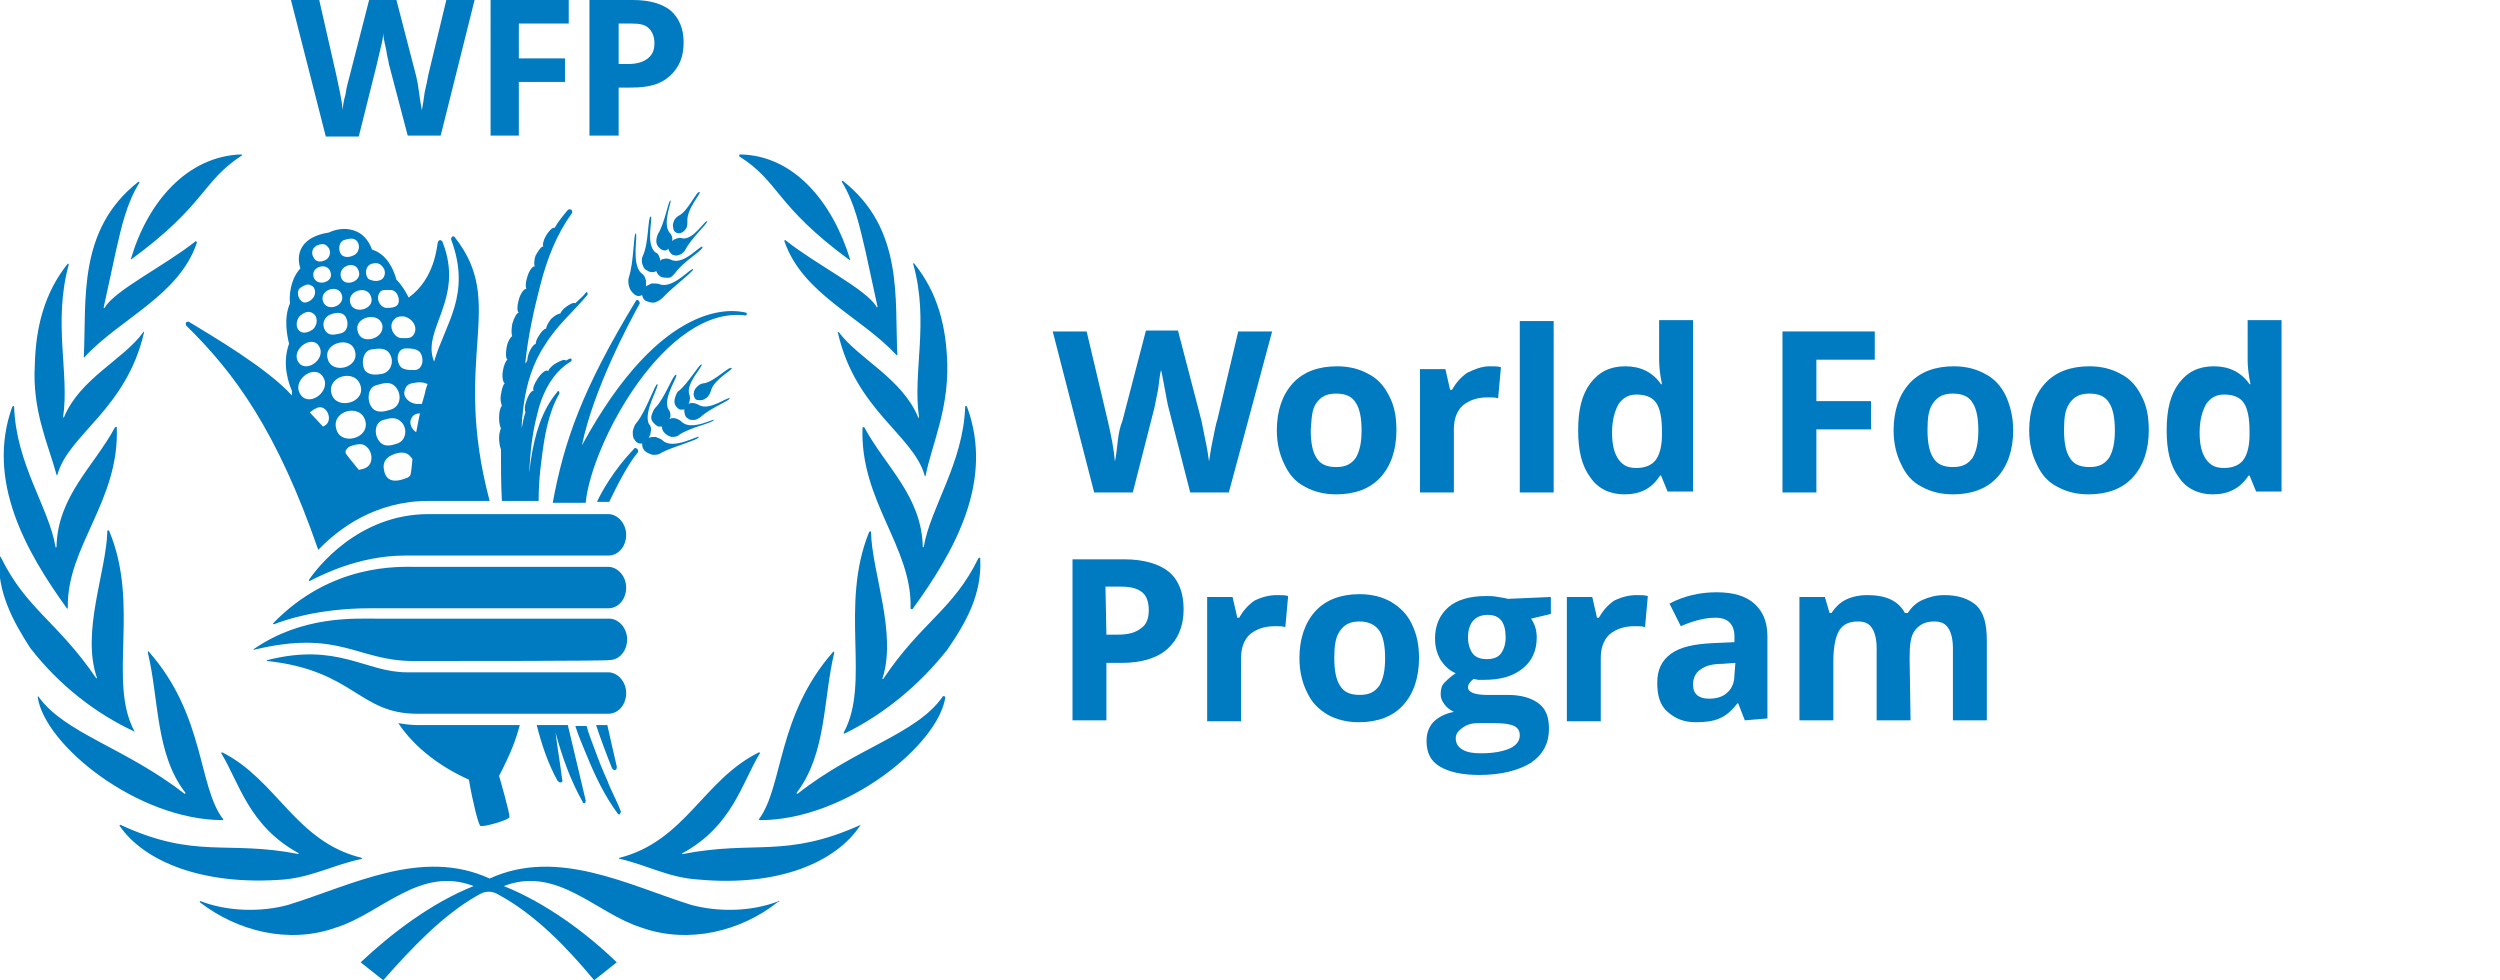 <?xml version="1.0" encoding="utf-8"?>
<!-- Generator: Adobe Illustrator 21.0.0, SVG Export Plug-In . SVG Version: 6.00 Build 0)  -->
<svg version="1.1" id="Livello_1" xmlns="http://www.w3.org/2000/svg" xmlns:xlink="http://www.w3.org/1999/xlink" x="0px" y="0px"
	 viewBox="0 0 265.5 104.1" style="enable-background:new 0 0 265.5 104.1;" xml:space="preserve">
<style type="text/css">
	.st0{fill:#007AC0;}
</style>
<path class="st0" d="M78.6,16.4c-0.1,0-0.1,0.1-0.1,0.2c4.3,2.7,3.8,5.2,11.7,11c0,0,0.1,0,0.1,0C88.4,21.4,84.3,16.5,78.6,16.4
	L78.6,16.4z M89.5,19.2c-0.1,0-0.1,0-0.1,0.1c1.4,2.3,1.9,4.8,2.5,7.3l1.3,6c0,0-0.1,0.1-0.1,0c-1.1-1.9-6.3-4.4-9.7-7.1
	c-0.1,0-0.1,0-0.1,0.1c1.9,5.6,8.1,8,11.9,12.1c0,0,0.1,0,0.1,0C95,31.7,96,24.3,89.5,19.2z M100.6,38.7c-0.1-4-1-7.6-3.5-10.7
	c-0.1-0.1-0.2,0-0.1,0.1c1.7,6.1-0.1,11.5,0.6,16.2c0,0.1-0.1,0.1-0.1,0c-1.7-4.1-6.3-6.2-8.4-9c-0.1-0.1-0.2,0-0.1,0.1
	c1.9,8.2,8,10.8,9.2,15.1c0,0.1,0.1,0.1,0.1,0C99,47.1,100.7,43.6,100.6,38.7L100.6,38.7z M102.7,43.2c0-0.1-0.2-0.1-0.2,0
	c-0.2,6-3.7,10.7-4.4,14.9c0,0-0.1,0-0.1,0c-0.1-5.4-4-8.6-6.2-12.7c0-0.1-0.2,0-0.2,0c-0.3,7.8,5.3,12.7,5.1,19.2
	c0,0.1,0.1,0.1,0.2,0.1C101.4,58.5,105.6,51.1,102.7,43.2L102.7,43.2z M104.1,59.3c0-0.1-0.1-0.1-0.2,0c-2.7,5.5-6,6.7-10.1,12.8
	c0,0-0.1,0-0.1,0c1.6-4.8-1.1-11.3-1.2-15.6c0-0.1-0.1-0.1-0.2,0c-3.2,7.9,0.2,16-2.7,21.3c0,0.1,0,0.1,0.1,0.1
	c4.1-2,7.9-5.1,10.9-8.9C102.6,66.1,104.3,63.1,104.1,59.3L104.1,59.3z M100.1,74c-2.8,4-9.2,5.4-15.4,10.3c0,0-0.1,0-0.1-0.1
	c3.2-4.2,2.8-9.9,4-14.9c0-0.1-0.1-0.1-0.1-0.1c-6,6.8-5.3,14.3-7.9,17.8c0,0,0,0.1,0.1,0.1c9.1,0,19-8,19.7-13.1
	C100.2,73.9,100.1,73.9,100.1,74L100.1,74z M91.4,87.6c-8,3.6-11.2,1.6-18.9,3.1c-0.1,0-0.1-0.1,0-0.1c5.3-2.9,6.3-7.5,8.2-10.6
	c0-0.1,0-0.1-0.1-0.1c-5.9,2.9-7.8,9.4-14.8,11.2c-0.1,0-0.1,0.1,0,0.1c3,0.7,5.2,2,8.3,2.2C82.6,94.2,88.8,91.6,91.4,87.6
	C91.5,87.7,91.4,87.6,91.4,87.6L91.4,87.6z M25.6,16.4c-5.7,0.2-9.9,5-11.7,11.1c0,0,0,0.1,0.1,0c7.9-5.8,7.4-8.2,11.7-11
	C25.7,16.5,25.7,16.4,25.6,16.4L25.6,16.4z M20.8,25.6c-3.4,2.7-8.6,5.2-9.7,7.1c0,0-0.1,0-0.1,0l1.3-6c0.6-2.6,1.1-5,2.5-7.3
	c0-0.1,0-0.1-0.1-0.1c-6.5,5.1-5.5,12.5-5.8,18.6c0,0.1,0.1,0.1,0.1,0c3.8-4.1,10-6.5,11.9-12.1C20.9,25.6,20.8,25.6,20.8,25.6z
	 M15.2,35.3c-2.1,2.9-6.7,4.9-8.4,9c0,0.1-0.1,0-0.1,0c0.7-4.6-1.1-10,0.6-16.2c0-0.1-0.1-0.1-0.1-0.1c-2.5,3.1-3.4,6.8-3.5,10.7
	C3.4,43.6,5.1,47.1,6,50.4c0,0.1,0.1,0.1,0.1,0c1.2-4.3,7.3-6.9,9.2-15.1C15.3,35.2,15.2,35.2,15.2,35.3L15.2,35.3z M12.4,45.4
	c0-0.1-0.1-0.1-0.2,0c-2.2,4.1-6.1,7.3-6.2,12.7c0,0-0.1,0.1-0.1,0c-0.7-4.2-4.2-8.8-4.4-14.9c0-0.1-0.1-0.1-0.2,0
	C-1.5,51,2.7,58.5,7.1,64.6c0.1,0.1,0.1,0,0.1-0.1C7.1,58,12.7,53.2,12.4,45.4L12.4,45.4z M14.3,77.7c-2.9-5.3,0.6-13.4-2.7-21.3
	c0-0.1-0.2-0.1-0.2,0c-0.1,4.3-2.8,10.7-1.1,15.6c0,0,0,0.1-0.1,0c-4.1-6-7.4-7.3-10.1-12.8c0-0.1-0.2-0.1-0.2,0
	c-0.2,3.7,1.5,6.8,3.3,9.6C6.3,72.8,10.2,75.8,14.3,77.7C14.3,77.9,14.4,77.8,14.3,77.7L14.3,77.7z M23.7,87
	c-2.7-3.5-1.9-11-7.9-17.8c-0.1-0.1-0.1,0-0.1,0.1c1.2,5,0.8,10.8,4,14.9c0,0,0,0.1-0.1,0.1C13.3,79.4,6.9,77.9,4.1,74
	c0-0.1-0.1,0-0.1,0c0.7,5.1,10.6,13.1,19.7,13.1C23.7,87.1,23.7,87.1,23.7,87z M38.4,91.1c-7-1.7-9-8.3-14.8-11.2
	c-0.1,0-0.1,0-0.1,0.1c1.9,3.1,2.9,7.7,8.2,10.6c0,0,0,0.1,0,0.1c-7.6-1.5-10.9,0.6-18.9-3.1c-0.1,0-0.1,0-0.1,0.1
	c2.6,3.8,8.9,6.4,17.5,5.7c3.1-0.3,5.3-1.6,8.3-2.2C38.4,91.2,38.4,91.1,38.4,91.1L38.4,91.1z M82.7,95.7c-2.8,1.1-6.3,1.2-9.3,0.4
	c-6.7-2.1-14.2-6.1-21.4-2.8c-7.2-3.3-14.6,0.7-21.4,2.8c-2.9,0.8-6.5,0.7-9.3-0.4c-0.1,0-0.1,0.1-0.1,0.1c4,3.1,9.5,4.5,14.5,2.7
	c4.8-1.5,8.9-6.6,14.6-4.4c-4.5,1.8-8.7,5-12,8.1l2.4,1.9c3-3.4,6.3-6.9,10-9c0.5-0.3,0.8-0.4,1.2-0.4c0.4,0,0.7,0.1,1.2,0.4
	c3.8,2.1,7.1,5.5,10,9l2.4-1.9c-3.2-3.1-7.5-6.3-12-8.1c5.7-2.2,9.8,2.9,14.6,4.4c5,1.8,10.6,0.4,14.5-2.7
	C82.8,95.8,82.8,95.7,82.7,95.7z M55.2,77H44.3c-0.7,0-1.4-0.1-2-0.2l0,0c1.8,2.7,4.6,4.7,7.5,6c0.4,2.4,1,4.7,1.2,4.9
	c0.2,0.2,3-0.6,3.1-0.9s-1.1-4.4-1.1-4.4C54.3,79.9,54.8,78.5,55.2,77L55.2,77z M74.3,20.4c-0.3-0.2-1.2,2-2.2,2.5
	c-0.2,0.1-0.4,0.3-0.5,0.5c-0.1,0.3-0.2,0.5-0.1,0.8c0,0.2,0.1,0.4,0.3,0.5c0.2,0.1,0.4,0.1,0.6,0c0.2-0.1,0.4-0.3,0.5-0.5
	C73,24,73,23.7,73,23.5C72.9,22.2,74.5,20.5,74.3,20.4L74.3,20.4z M75.1,23.5c-0.2-0.2-1.5,2.1-2.7,1.8c-0.2-0.1-0.5,0-0.7,0.1
	c-0.1,0-0.2,0.1-0.3,0.2c0,0,0-0.1,0-0.2c0-0.3-0.1-0.5-0.3-0.7c-0.8-1,0.3-3.4,0.1-3.4c-0.2-0.1-0.6,2.4-1.3,3.5
	c-0.1,0.2-0.2,0.5-0.2,0.8c0,0.3,0.1,0.5,0.3,0.7s0.4,0.3,0.6,0.3c0.2,0,0.3-0.1,0.4-0.2c0,0.1,0,0.2,0.1,0.3
	c0.1,0.2,0.3,0.4,0.5,0.4c0.2,0.1,0.5,0,0.7-0.1c0.2-0.1,0.4-0.3,0.5-0.5C73.4,25.3,75.2,23.7,75.1,23.5L75.1,23.5z M74.6,26.2
	c-0.2-0.2-2,2-3.3,1.4c-0.2-0.1-0.5-0.2-0.8-0.1c-0.2,0-0.3,0.1-0.4,0.2c0-0.1,0-0.2,0-0.2c-0.1-0.3-0.2-0.6-0.5-0.7
	c-1.1-0.9-0.2-3.8-0.5-3.8c-0.3,0-0.2,2.8-0.8,4.1c-0.1,0.2-0.2,0.5-0.1,0.9c0.1,0.3,0.2,0.6,0.5,0.7c0.2,0.2,0.5,0.2,0.7,0.2
	c0.1,0,0.2-0.1,0.3-0.1c0,0,0,0,0,0c0.1,0.3,0.3,0.5,0.5,0.6c0.2,0.1,0.5,0.1,0.8,0.1s0.5-0.3,0.7-0.5
	C72.5,27.8,74.8,26.5,74.6,26.2L74.6,26.2z M70.1,30.2c-0.2-0.1-0.6-0.1-0.9-0.1c-0.2,0.1-0.4,0.2-0.6,0.3c0-0.2,0-0.4,0-0.6
	c-0.1-0.4-0.2-0.6-0.5-0.8c-1.1-1-0.3-4.2-0.6-4.2c-0.2,0-0.2,3.1-0.7,4.6c-0.1,0.3-0.1,0.6,0,1c0.1,0.4,0.3,0.6,0.5,0.8
	c0.2,0.2,0.5,0.3,0.7,0.2c0.1,0,0.1,0,0.2-0.1c0,0,0,0.1,0,0.1c0.1,0.3,0.2,0.5,0.5,0.6c0.3,0.1,0.6,0.2,0.9,0.1
	c0.3-0.1,0.6-0.3,0.8-0.5c1-1.1,3.3-2.8,3.2-3C73.5,28.3,71.5,30.7,70.1,30.2L70.1,30.2z M57.9,36.6c1.2-2,3-3.5,4.5-5.3
	c0-0.1,0-0.2,0-0.2c-0.1-0.1-0.2-0.1-0.2,0c-0.3,0.4-0.7,0.7-1.1,1.1c-0.2-0.1-0.6,0.1-1,0.4c-0.3,0.2-0.5,0.5-0.6,0.7
	c-0.2,0-0.6,0.2-1,0.6c-0.3,0.4-0.5,0.8-0.5,1c-0.2,0-0.5,0.3-0.8,0.8c-0.2,0.3-0.3,0.6-0.3,0.8c-0.2,0.1-0.4,0.3-0.6,0.7
	C56.1,37.6,56,38,56,38.3c-0.1,0.1-0.1,0.2-0.2,0.3c0-0.1,0-0.2,0-0.2c0.3-2.8,0.9-5.5,1.6-8.2s1.7-5.3,3.3-7.5l0,0
	c0.1-0.1,0.1-0.3,0-0.4c-0.1-0.1-0.3-0.1-0.4,0c-0.5,0.6-1,1.2-1.4,1.9c-0.2-0.1-0.6,0.3-0.9,0.8c-0.3,0.5-0.4,1-0.3,1.2
	c0,0,0,0,0,0c-0.2-0.1-0.5,0.4-0.8,0.9c-0.2,0.5-0.2,1-0.1,1.2c0,0,0,0,0,0c-0.2-0.1-0.6,0.4-0.8,1.1c-0.2,0.6-0.2,1.1-0.1,1.3v0
	c-0.2-0.1-0.6,0.4-0.8,1.1c-0.2,0.7-0.2,1.3,0,1.4c-0.2,0-0.5,0.5-0.7,1.2c-0.1,0.6-0.1,1.1,0,1.3c-0.2,0.1-0.5,0.6-0.6,1.2
	c-0.1,0.6-0.1,1.2,0.1,1.3c-0.2,0.1-0.4,0.6-0.5,1.2c-0.1,0.6,0,1.2,0.2,1.3c-0.2,0.2-0.3,0.6-0.4,1.2c-0.1,0.5,0,0.9,0.1,1.2
	c-0.2,0.2-0.3,0.7-0.3,1.3c0,0.5,0.1,0.9,0.2,1.1c-0.1,0.2-0.2,0.6-0.2,1c0,0.5,0.1,1,0.2,1.2c0,1.8,0,3.7,0.1,5.5h3.9
	c0-1.4,0.1-2.9,0.3-4.3c0.3-2.5,0.7-5,1.9-7.1l0,0c0-0.1,0-0.2,0-0.2c-0.1-0.1-0.2-0.1-0.2,0c-1.7,2-2.4,4.6-2.8,7.1
	c-0.1,0.5-0.1,1-0.2,1.5c0.1-2,0.3-4.1,0.8-6c0.5-2.3,1.6-4.6,3.6-5.8c0.1,0,0.1-0.1,0.1-0.2c0-0.1-0.1-0.2-0.2-0.1
	c-0.1,0-0.2,0.1-0.4,0.2c-0.1-0.2-0.6,0-1.1,0.3c-0.5,0.3-0.8,0.7-0.8,0.9c0,0,0,0,0,0s0,0,0-0.1c-0.2-0.2-0.7,0.2-1.1,0.8
	c-0.4,0.6-0.6,1.2-0.4,1.3v0c-0.2-0.1-0.6,0.4-0.8,1.1c-0.2,0.5-0.2,0.9-0.1,1.2v0c-0.2,0.6-0.3,1.1-0.4,1.7c0-0.8,0.1-1.6,0.2-2.4
	C55.9,40.8,56.6,38.5,57.9,36.6L57.9,36.6z M67.7,47.7c-0.1-0.1-0.3-0.2-0.4,0c-2.2,2.3-3.5,4.7-3.9,5.6h1.3c0.7-1.5,2.1-4.2,3-5.2
	l0,0C67.8,48,67.8,47.9,67.7,47.7L67.7,47.7z M65.9,86.1L65.9,86.1c-0.4-1.1-1-2.1-1.4-3.2c-0.5-1.1-0.9-2.1-1.3-3.2
	c-0.3-0.8-0.7-1.8-0.9-2.6h-1.2c0.3,1,0.8,2.1,1.2,3.1c0.9,2.2,1.9,4.3,3.3,6.2c0.1,0.1,0.1,0.1,0.2,0.1
	C65.9,86.3,66,86.2,65.9,86.1L65.9,86.1z M65.5,81.4c-0.3-1.3-0.7-3-1-4.4h-1.2c0.5,1.5,1.1,3.1,1.7,4.6c0.1,0.1,0.2,0.2,0.3,0.2
	C65.5,81.7,65.5,81.6,65.5,81.4L65.5,81.4z M62.2,85l-1.9-8h-3.3c0.5,2,1.2,4.1,2.2,5.9c0.1,0.1,0.2,0.2,0.3,0.2
	c0.2,0,0.3-0.2,0.2-0.3c-0.2-1.7-0.5-3.3-0.7-5c0.7,2.6,1.6,5.1,2.9,7.4c0,0.1,0.1,0.1,0.2,0.1C62.2,85.2,62.2,85.1,62.2,85L62.2,85
	z M79.2,33.2c-1.2-0.3-8.8-1.7-17.4,14.1c1.2-5.9,5-13,6.1-15l0,0c0.1-0.1,0-0.3-0.1-0.4c-0.1-0.1-0.3,0-0.3,0.1
	c-5.7,9.4-7.6,14.9-8.8,21.4h3.5c0.6-6.3,8.5-21,17-19.9l0,0c0,0,0.1,0,0.1-0.1C79.3,33.2,79.3,33.2,79.2,33.2L79.2,33.2z
	 M48.3,25.2c0-0.1-0.2-0.1-0.2-0.1c-0.1,0-0.2,0.2-0.2,0.3c2.2,5.9-0.6,8.9-1.8,13c-1.4-3.4,3.3-6.6,0.9-12.7c0-0.1-0.1-0.1-0.2-0.2
	c-0.1,0-0.2,0-0.3,0.2c-0.1,0.4-0.3,3.9-3.1,5.9c-0.3-0.6-0.7-1.3-1.3-1.9c-0.3-1.1-1-2.7-2.6-3.2c-0.2-0.6-0.7-1.5-1.6-1.9
	c-0.9-0.4-1.9-0.4-3,0.1c-1.3,0.2-2.3,0.7-2.8,1.5c-0.5,0.8-0.4,1.7-0.2,2.3c-1.1,1.2-1.2,3-1.1,3.7c-0.7,1.6-0.3,3.5-0.1,4.3
	c-0.8,2.2,0,4.3,0.3,5c0,0.2,0,0.4,0,0.5c-2.6-2.9-8.6-6.4-10.9-7.8c-0.1-0.1-0.2,0-0.3,0c-0.1,0.1-0.1,0.3,0,0.4
	c5.1,5,9.6,11.1,14,23.8c2.2-2.3,6.1-5.2,11.7-5.2H52C47.9,37.8,53.9,32.3,48.3,25.2z M44.6,37.4c0.5,0.7,0.3,1.9-0.6,1.9
	c-0.5,0-1.2,0-1.5-0.4c-0.5-0.7-0.3-1.9,0.6-1.9C43.6,37,44.2,37,44.6,37.4L44.6,37.4z M43.2,33.7c0.9,0.4,1.2,1.4,0.6,2
	c-0.3,0.3-0.9,0.2-1.3,0.2c-0.8-0.2-1.3-1.4-0.6-2C42.1,33.6,42.8,33.5,43.2,33.7L43.2,33.7z M39.5,37.1c0.7-0.1,1.5-0.2,1.9,0.5
	c0.5,0.8,0.1,1.9-0.8,2.1c-0.6,0.1-1.3,0.2-1.8-0.3C38.3,38.7,38.5,37.2,39.5,37.1L39.5,37.1z M38,35.2c-0.5-1.5,2.2-2.2,2.6-0.7
	C40.9,36,38.3,36.7,38,35.2z M41.5,30.8c0.7,0,1.1,1.1,0.7,1.6c-0.3,0.3-0.8,0.3-1.2,0.3c-0.7-0.1-1.1-1-0.7-1.6
	C40.5,30.7,41,30.8,41.5,30.8L41.5,30.8z M39.5,28c0.4-0.1,0.8-0.1,1.1,0.3c0.5,0.5,0.3,1.4-0.4,1.5c-0.3,0.1-0.8,0-1.1-0.2
	C38.7,29.1,38.8,28.2,39.5,28L39.5,28z M39.4,31.5c0.5,1.3-1.8,2-2.2,0.7C36.8,30.9,39,30.2,39.4,31.5z M36.2,29.4
	c-0.3-1.2,1.6-1.8,1.9-0.6C38.5,29.9,36.5,30.6,36.2,29.4z M36.2,35.4c-0.5,0.1-1.1,0.3-1.5-0.1c-0.6-0.6-0.4-1.6,0.4-1.9
	c0.5-0.2,1.1-0.3,1.5,0.1C37.1,34.1,37,35.2,36.2,35.4L36.2,35.4z M36.5,25.5c0.4-0.1,0.9-0.3,1.3,0c0.5,0.4,0.4,1.3-0.2,1.6
	c-0.4,0.2-0.9,0.3-1.3,0C35.9,26.7,35.9,25.8,36.5,25.5L36.5,25.5z M36.3,31.3c0.4,1.2-1.6,1.9-2,0.7C33.9,30.8,35.9,30.1,36.3,31.3
	z M33.3,29.4c-0.3-1.1,1.5-1.6,1.8-0.5C35.5,30,33.6,30.5,33.3,29.4z M33.6,26.1c0.4-0.2,0.9-0.3,1.2,0.1c0.4,0.4,0.3,1.1-0.2,1.4
	c-0.4,0.2-0.9,0.3-1.2-0.1C33,27,33.1,26.4,33.6,26.1L33.6,26.1z M32,30.5c0.3-0.2,0.7-0.4,1-0.2c0.6,0.2,0.6,1.1,0.1,1.5
	c-0.2,0.2-0.6,0.4-0.9,0.3C31.6,31.8,31.4,30.8,32,30.5z M31.9,33.5c0.4-0.3,0.8-0.5,1.2-0.3c0.7,0.3,0.7,1.3,0.1,1.8
	c-0.3,0.2-0.7,0.4-1.1,0.3C31.4,35.1,31.3,34.1,31.9,33.5L31.9,33.5z M33.9,36.8c0.8,1.4-1.6,3-2.3,1.5C31,37,33.2,35.5,33.9,36.8z
	 M31.8,41.7c-0.7-1.5,1.8-3.2,2.6-1.5C35.1,41.7,32.6,43.4,31.8,41.7z M34.5,45.2c-0.2,0.1-0.2,0.1-0.2,0.1l-1.4-1.5
	c0,0,0.5-0.4,0.6-0.4C34.6,42.7,35.5,44.6,34.5,45.2L34.5,45.2z M34.8,38.1c-0.5-1.7,2.5-2.5,2.9-0.8C38.2,39.1,35.2,39.8,34.8,38.1
	z M35.2,41.8c-0.5-1.9,2.6-2.7,3.1-0.8C38.8,42.8,35.7,43.6,35.2,41.8z M35.7,45.5c-0.5-1.9,2.6-2.7,3.1-0.8
	C39.3,46.6,36.1,47.4,35.7,45.5z M39.4,49c-0.2,0.7-0.8,0.8-1.3,0.9c-0.4-0.5-1.4-1.7-1.4-1.8c0,0,0-0.1,0-0.2
	c0-0.1,0.2-0.3,0.3-0.4c0.3-0.2,1.1-0.4,1.5-0.3C39.2,47.4,39.6,48.3,39.4,49L39.4,49z M40,40.9c0.7-0.2,1.5-0.5,2.1,0.3
	c0.6,0.8,0.4,2-0.6,2.3c-0.6,0.2-1.4,0.4-1.9-0.1C38.9,42.7,39,41.1,40,40.9L40,40.9z M40.7,44.6c0.7-0.2,1.4-0.4,2,0.3
	c0.6,0.7,0.4,1.9-0.5,2.2c-0.6,0.2-1.3,0.4-1.8-0.1C39.7,46.3,39.7,44.9,40.7,44.6L40.7,44.6z M43.6,50.4c-0.1,0.3-0.5,0.4-0.8,0.5
	c-0.9,0.3-1.8,0.2-2-0.9c-0.3-1.2,0.6-1.7,1.5-1.9c0.5-0.1,1,0,1.3,0.4c0.1,0.1,0.2,0.2,0.2,0.3C43.8,48.8,43.7,50,43.6,50.4z
	 M44.3,45.4l-0.1,0.5c-0.5-0.3-0.8-1-0.5-1.5c0.2-0.4,0.6-0.5,0.9-0.5C44.5,44.3,44.4,44.9,44.3,45.4L44.3,45.4z M45.2,41.4
	c0,0.2-0.4,1.5-0.4,1.5c-0.1,0-0.5,0-0.6,0c-0.8-0.1-1.5-0.8-1.2-1.5c0.2-0.7,0.7-0.7,1.4-0.8c0.3,0,0.7,0,1,0.2
	C45.4,40.8,45.3,41.1,45.2,41.4L45.2,41.4z M77.7,39.1c-0.2-0.3-1.8,1.4-2.9,1.6c-0.2,0-0.5,0.1-0.7,0.3c-0.2,0.2-0.4,0.4-0.4,0.7
	c-0.1,0.2,0,0.4,0.1,0.6c0.1,0.2,0.3,0.2,0.6,0.2s0.4-0.1,0.7-0.3c0.2-0.2,0.3-0.4,0.4-0.7C75.8,40.3,77.8,39.3,77.7,39.1L77.7,39.1
	z M74.2,43c-0.2-0.1-0.4-0.2-0.7-0.2c-0.1,0-0.2,0-0.4,0.1c0,0,0.1-0.1,0.1-0.2c0.1-0.3,0.1-0.6,0-0.8c-0.4-1.2,1.5-3,1.3-3.2
	c-0.2-0.1-1.4,2-2.4,2.8c-0.2,0.1-0.3,0.4-0.4,0.7c-0.1,0.3-0.1,0.6,0,0.8s0.3,0.4,0.5,0.5c0.2,0,0.3,0,0.5,0c0,0.1-0.1,0.2,0,0.3
	c0,0.2,0.1,0.5,0.3,0.6c0.2,0.2,0.4,0.2,0.7,0.2c0.3,0,0.5-0.2,0.7-0.3c0.9-0.9,3.2-1.8,3.1-2C77.3,42.1,75.3,43.7,74.2,43L74.2,43z
	 M72.4,44.8c-0.2-0.2-0.4-0.3-0.8-0.4c-0.2,0-0.3,0-0.5,0.1c0-0.1,0.1-0.2,0.1-0.2c0-0.3,0-0.6-0.2-0.8c-0.7-1.2,1.1-3.6,0.8-3.7
	s-1.2,2.5-2.2,3.5c-0.2,0.2-0.3,0.5-0.4,0.8s0,0.6,0.2,0.8c0.2,0.2,0.4,0.4,0.6,0.4c0.1,0,0.2,0,0.3,0c0,0,0,0,0,0
	c0,0.3,0.1,0.5,0.3,0.7c0.2,0.2,0.4,0.3,0.7,0.4c0.3,0,0.6,0,0.8-0.2c1.1-0.8,3.7-1.3,3.7-1.6C75.9,44.4,73.4,45.8,72.4,44.8z
	 M70.4,46.8c-0.2-0.2-0.5-0.3-0.8-0.4c-0.2,0-0.5,0-0.7,0.1c0.1-0.2,0.2-0.4,0.2-0.6c0.1-0.4,0-0.7-0.2-0.9
	c-0.6-1.3,1.2-4.1,0.9-4.2c-0.2-0.1-1.2,2.9-2.2,4.1c-0.2,0.2-0.3,0.5-0.4,0.9c0,0.4,0,0.7,0.2,0.9c0.1,0.2,0.3,0.4,0.6,0.4
	c0.1,0,0.1,0,0.2,0c0,0,0,0.1,0,0.1c0,0.3,0.1,0.5,0.3,0.7c0.2,0.2,0.5,0.3,0.8,0.4c0.3,0,0.7,0,0.9-0.2c1.3-0.7,4.1-1.4,4-1.7
	C74.2,46.2,71.5,47.8,70.4,46.8L70.4,46.8z M43,59c-5,0-9.1,2.2-10.1,2.7c0,0-0.1,0-0.1-0.1c0.8-1.2,5.2-7,12.7-7h19.1
	c1,0,1.9,1,1.9,2.2S65.7,59,64.6,59L43,59L43,59z M44.3,75.8c-6.2,0-6.7-4.6-15.9-5.6c-0.1,0-0.1-0.1,0-0.1
	c7.5-1.9,10.4,1.3,14.8,1.3h21.4c1,0,1.9,1,1.9,2.2s-0.8,2.2-1.9,2.2L44.3,75.8L44.3,75.8z M43.9,70.2c-6,0-7.8-3.4-16.9-1.2
	c-0.1,0-0.1-0.1,0-0.1c5.1-3.5,10.6-3.2,12.9-3.2h24.8c1,0,1.9,1,1.9,2.2s-0.8,2.2-1.9,2.2C64.6,70.2,48.7,70.2,43.9,70.2L43.9,70.2
	z M39.3,64.6c-5.6,0-9.2,1.3-10.2,1.7c-0.1,0-0.1-0.1-0.1-0.1c6.2-6.4,13.4-6,15.1-6h20.5c1,0,1.9,1,1.9,2.2s-0.8,2.2-1.9,2.2
	L39.3,64.6L39.3,64.6z M46.8,14.4h-3.5l-2-7.6C41.3,6.6,41.1,6,41,5.2c-0.2-0.8-0.3-1.4-0.3-1.7c0,0.4-0.1,0.9-0.3,1.7
	C40.2,6,40.1,6.5,40,6.9l-1.9,7.6h-3.5L30.9,0h3l1.8,7.9c0.3,1.4,0.6,2.7,0.7,3.8c0-0.4,0.1-1,0.3-1.7c0.1-0.8,0.3-1.4,0.4-1.8
	L39.2,0h2.9l2.1,8.1c0.1,0.4,0.2,0.9,0.3,1.7c0.1,0.7,0.2,1.4,0.3,1.9c0.1-0.5,0.2-1.1,0.3-1.9c0.2-0.8,0.3-1.4,0.4-1.9L47.4,0h3
	L46.8,14.4L46.8,14.4z M55.1,14.4h-3V0h8.3v2.5h-5.3v3.7H60v2.5h-4.9V14.4L55.1,14.4z M72.6,4.5c0,1.6-0.5,2.7-1.5,3.6
	S68.8,9.3,67,9.3h-1.3v5.1h-3.1V0h4.6c1.8,0,3.1,0.4,4,1.1C72.1,1.9,72.6,3,72.6,4.5z M65.7,6.8h1c0.9,0,1.6-0.2,2.1-0.6
	s0.7-0.9,0.7-1.6S69.3,3.4,68.9,3s-1-0.5-1.8-0.5h-1.4C65.7,2.5,65.7,6.8,65.7,6.8z"/>
<g>
	<path class="st0" d="M130.5,52.3h-4.1l-2.3-9c-0.1-0.3-0.2-1-0.4-2s-0.3-1.7-0.4-2c-0.1,0.4-0.2,1.1-0.3,2c-0.2,0.9-0.3,1.6-0.4,2
		l-2.3,9h-4.1l-4.4-17.1h3.6l2.2,9.3c0.4,1.7,0.7,3.2,0.8,4.5c0.1-0.4,0.2-1.1,0.3-2.1s0.3-1.7,0.5-2.2l2.5-9.6h3.4l2.5,9.6
		c0.1,0.4,0.2,1.1,0.4,2c0.2,0.9,0.3,1.6,0.4,2.3c0.1-0.6,0.2-1.4,0.4-2.3s0.3-1.6,0.5-2.2l2.2-9.3h3.6L130.5,52.3L130.5,52.3z"/>
	<path class="st0" d="M148.3,45.7c0,2.1-0.6,3.8-1.7,5c-1.1,1.2-2.7,1.8-4.7,1.8c-1.3,0-2.4-0.3-3.3-0.8c-1-0.5-1.7-1.3-2.2-2.4
		c-0.5-1-0.8-2.2-0.8-3.6c0-2.1,0.6-3.8,1.7-5c1.1-1.2,2.7-1.8,4.7-1.8c1.3,0,2.4,0.3,3.3,0.8c1,0.5,1.7,1.3,2.2,2.3
		C148.1,43.1,148.3,44.3,148.3,45.7L148.3,45.7z M139.2,45.7c0,1.3,0.2,2.3,0.6,2.9c0.4,0.7,1.1,1,2.1,1s1.6-0.3,2.1-1
		c0.4-0.7,0.6-1.6,0.6-2.9s-0.2-2.3-0.6-2.9c-0.4-0.7-1.1-1-2.1-1s-1.6,0.3-2.1,1S139.3,44.4,139.2,45.7L139.2,45.7z"/>
	<path class="st0" d="M158.2,38.9c0.5,0,0.9,0,1.2,0.1l-0.3,3.3c-0.3-0.1-0.6-0.1-1.1-0.1c-1.1,0-2,0.3-2.7,0.9
		c-0.6,0.6-0.9,1.4-0.9,2.5v6.7h-3.6V39.2h2.7l0.5,2.2h0.2c0.4-0.7,0.9-1.3,1.6-1.8C156.6,39.2,157.4,38.9,158.2,38.9L158.2,38.9z"
		/>
	<path class="st0" d="M165,52.3h-3.6V34.1h3.6C165,34.1,165,52.3,165,52.3z"/>
	<path class="st0" d="M172.5,52.5c-1.5,0-2.8-0.6-3.6-1.8c-0.9-1.2-1.3-2.8-1.3-5s0.4-3.8,1.3-5s2.1-1.8,3.7-1.8
		c1.6,0,2.9,0.6,3.8,1.9h0.1c-0.2-1-0.3-1.8-0.3-2.6V34h3.6v18.2h-2.7l-0.7-1.7h-0.1C175.4,51.9,174.2,52.5,172.5,52.5L172.5,52.5z
		 M173.8,49.7c0.9,0,1.6-0.3,2-0.8s0.7-1.4,0.7-2.7v-0.4c0-1.4-0.2-2.4-0.6-3s-1.1-0.9-2.1-0.9c-0.8,0-1.4,0.3-1.9,1
		c-0.4,0.7-0.7,1.7-0.7,3s0.2,2.2,0.7,2.9S173,49.7,173.8,49.7L173.8,49.7z"/>
	<path class="st0" d="M192.9,52.3h-3.6V35.2h9.8v3h-6.2v4.4h5.8v3h-5.8L192.9,52.3L192.9,52.3z"/>
	<path class="st0" d="M213.8,45.7c0,2.1-0.6,3.8-1.7,5s-2.7,1.8-4.7,1.8c-1.3,0-2.4-0.3-3.3-0.8c-1-0.5-1.7-1.3-2.2-2.4
		c-0.5-1-0.8-2.2-0.8-3.6c0-2.1,0.6-3.8,1.7-5c1.1-1.2,2.7-1.8,4.7-1.8c1.3,0,2.4,0.3,3.3,0.8c1,0.5,1.7,1.3,2.2,2.3
		C213.5,43.1,213.8,44.3,213.8,45.7L213.8,45.7z M204.7,45.7c0,1.3,0.2,2.3,0.6,2.9c0.4,0.7,1.1,1,2.1,1s1.6-0.3,2.1-1
		c0.4-0.7,0.6-1.6,0.6-2.9s-0.2-2.3-0.6-2.9c-0.4-0.7-1.1-1-2.1-1s-1.6,0.3-2.1,1S204.7,44.4,204.7,45.7L204.7,45.7z"/>
	<path class="st0" d="M228.2,45.7c0,2.1-0.6,3.8-1.7,5s-2.7,1.8-4.7,1.8c-1.3,0-2.4-0.3-3.3-0.8c-1-0.5-1.7-1.3-2.2-2.4
		c-0.5-1-0.8-2.2-0.8-3.6c0-2.1,0.6-3.8,1.7-5c1.1-1.2,2.7-1.8,4.7-1.8c1.3,0,2.4,0.3,3.3,0.8c1,0.5,1.7,1.3,2.2,2.3
		C228,43.1,228.2,44.3,228.2,45.7L228.2,45.7z M219.2,45.7c0,1.3,0.2,2.3,0.6,2.9c0.4,0.7,1.1,1,2.1,1s1.6-0.3,2.1-1
		c0.4-0.7,0.6-1.6,0.6-2.9s-0.2-2.3-0.6-2.9c-0.4-0.7-1.1-1-2.1-1s-1.6,0.3-2.1,1S219.2,44.4,219.2,45.7L219.2,45.7z"/>
	<path class="st0" d="M235,52.5c-1.5,0-2.8-0.6-3.6-1.8c-0.9-1.2-1.3-2.8-1.3-5s0.4-3.8,1.3-5s2.1-1.8,3.7-1.8
		c1.6,0,2.9,0.6,3.8,1.9h0.1c-0.2-1-0.3-1.8-0.3-2.6V34h3.6v18.2h-2.7l-0.7-1.7h-0.1C237.9,51.9,236.6,52.5,235,52.5L235,52.5z
		 M236.2,49.7c0.9,0,1.6-0.3,2-0.8s0.7-1.4,0.7-2.7v-0.4c0-1.4-0.2-2.4-0.6-3s-1.1-0.9-2.1-0.9c-0.8,0-1.4,0.3-1.9,1
		c-0.4,0.7-0.7,1.7-0.7,3s0.2,2.2,0.7,2.9S235.4,49.7,236.2,49.7L236.2,49.7z"/>
	<path class="st0" d="M125.7,64.7c0,1.8-0.6,3.2-1.7,4.2s-2.8,1.5-4.9,1.5h-1.6v6.1h-3.6V59.4h5.5c2.1,0,3.7,0.5,4.7,1.3
		C125.2,61.6,125.7,63,125.7,64.7z M117.5,67.4h1.2c1.1,0,1.9-0.2,2.5-0.7c0.6-0.4,0.8-1.1,0.8-1.9s-0.2-1.5-0.7-1.9
		s-1.2-0.6-2.2-0.6h-1.7L117.5,67.4L117.5,67.4z"/>
	<path class="st0" d="M135.6,63.2c0.5,0,0.9,0,1.2,0.1l-0.3,3.3c-0.3-0.1-0.6-0.1-1.1-0.1c-1.1,0-2,0.3-2.7,0.9
		c-0.6,0.6-0.9,1.4-0.9,2.5v6.7h-3.6V63.4h2.7l0.5,2.2h0.2c0.4-0.7,0.9-1.3,1.6-1.8C134,63.4,134.8,63.2,135.6,63.2L135.6,63.2z"/>
	<path class="st0" d="M150.7,69.9c0,2.1-0.6,3.8-1.7,5s-2.7,1.8-4.7,1.8c-1.3,0-2.4-0.3-3.3-0.8c-1-0.6-1.7-1.3-2.2-2.4
		c-0.5-1-0.8-2.2-0.8-3.6c0-2.1,0.6-3.8,1.7-5c1.1-1.2,2.7-1.8,4.7-1.8c1.3,0,2.4,0.3,3.3,0.8c1,0.6,1.7,1.3,2.2,2.3
		C150.5,67.4,150.7,68.6,150.7,69.9L150.7,69.9z M141.7,69.9c0,1.3,0.2,2.3,0.6,2.9c0.4,0.7,1.1,1,2.1,1s1.6-0.3,2.1-1
		c0.4-0.7,0.6-1.6,0.6-2.9s-0.2-2.3-0.6-2.9s-1.1-1-2.1-1s-1.6,0.3-2.1,1S141.7,68.7,141.7,69.9L141.7,69.9z"/>
	<path class="st0" d="M164.7,63.4v1.8l-2.1,0.5c0.4,0.6,0.6,1.2,0.6,2c0,1.4-0.5,2.5-1.5,3.3s-2.3,1.2-4.1,1.2l-0.6,0l-0.5-0.1
		c-0.4,0.3-0.6,0.6-0.6,0.9c0,0.5,0.7,0.8,2,0.8h2.2c1.4,0,2.5,0.3,3.3,0.9s1.1,1.5,1.1,2.7c0,1.5-0.6,2.7-1.9,3.6
		c-1.3,0.8-3.1,1.3-5.5,1.3c-1.8,0-3.2-0.3-4.2-0.9c-1-0.6-1.4-1.5-1.4-2.7c0-0.8,0.2-1.4,0.7-2c0.5-0.5,1.2-0.9,2.2-1.1
		c-0.4-0.2-0.7-0.4-1-0.8c-0.3-0.4-0.4-0.7-0.4-1.1c0-0.5,0.1-0.9,0.4-1.2s0.7-0.7,1.2-1c-0.7-0.3-1.2-0.8-1.6-1.4
		c-0.4-0.7-0.6-1.4-0.6-2.3c0-1.4,0.5-2.5,1.4-3.3s2.3-1.2,4-1.2c0.4,0,0.8,0,1.3,0.1s0.8,0.1,1,0.2L164.7,63.4L164.7,63.4z
		 M154.6,78.4c0,0.5,0.2,0.9,0.7,1.2c0.5,0.3,1.1,0.4,2,0.4c1.3,0,2.3-0.2,3-0.5s1.1-0.8,1.1-1.4c0-0.5-0.2-0.8-0.6-1
		c-0.4-0.2-1.1-0.3-2-0.3h-1.9c-0.7,0-1.2,0.2-1.6,0.5S154.6,77.9,154.6,78.4L154.6,78.4z M155.9,67.7c0,0.7,0.2,1.3,0.5,1.7
		s0.8,0.6,1.5,0.6s1.2-0.2,1.5-0.6s0.5-1,0.5-1.7c0-1.6-0.6-2.4-1.9-2.4S155.9,66.1,155.9,67.7L155.9,67.7z"/>
	<path class="st0" d="M173.8,63.2c0.5,0,0.9,0,1.2,0.1l-0.3,3.3c-0.3-0.1-0.6-0.1-1.1-0.1c-1.1,0-2,0.3-2.7,0.9
		c-0.6,0.6-0.9,1.4-0.9,2.5v6.7h-3.6V63.4h2.7l0.5,2.2h0.2c0.4-0.7,0.9-1.3,1.6-1.8C172.2,63.4,173,63.2,173.8,63.2L173.8,63.2z"/>
	<path class="st0" d="M185.3,76.5l-0.7-1.8h-0.1c-0.6,0.8-1.2,1.3-1.9,1.6s-1.5,0.4-2.5,0.4c-1.3,0-2.2-0.4-3-1.1s-1.1-1.7-1.1-3.1
		s0.5-2.4,1.5-3.1c1-0.7,2.4-1,4.4-1.1l2.3-0.1v-0.6c0-1.3-0.7-2-2-2c-1.1,0-2.3,0.3-3.7,0.9l-1.2-2.4c1.5-0.8,3.2-1.2,5-1.2
		s3.1,0.4,4,1.2c0.9,0.8,1.4,1.9,1.4,3.5v8.7L185.3,76.5L185.3,76.5z M184.3,70.4l-1.4,0.1c-1,0-1.8,0.2-2.3,0.6
		c-0.5,0.3-0.8,0.9-0.8,1.6c0,1,0.6,1.5,1.7,1.5c0.8,0,1.5-0.2,2-0.7c0.5-0.5,0.7-1.1,0.7-1.9L184.3,70.4L184.3,70.4z"/>
	<path class="st0" d="M202.9,76.5h-3.6v-7.7c0-0.9-0.2-1.7-0.5-2.1c-0.3-0.5-0.8-0.7-1.5-0.7c-0.9,0-1.6,0.3-2,1
		c-0.4,0.7-0.6,1.8-0.6,3.3v6.2h-3.6V63.4h2.7l0.5,1.7h0.2c0.4-0.6,0.9-1.1,1.5-1.4s1.4-0.5,2.3-0.5c2,0,3.3,0.6,4,1.9h0.3
		c0.4-0.6,0.9-1.1,1.6-1.4c0.7-0.3,1.4-0.5,2.3-0.5c1.5,0,2.6,0.4,3.4,1.1c0.8,0.8,1.1,2,1.1,3.7v8.5h-3.6v-7.7
		c0-0.9-0.2-1.7-0.5-2.1c-0.3-0.5-0.8-0.7-1.5-0.7c-0.9,0-1.5,0.3-2,0.9s-0.6,1.6-0.6,3L202.9,76.5L202.9,76.5z"/>
</g>
</svg>
